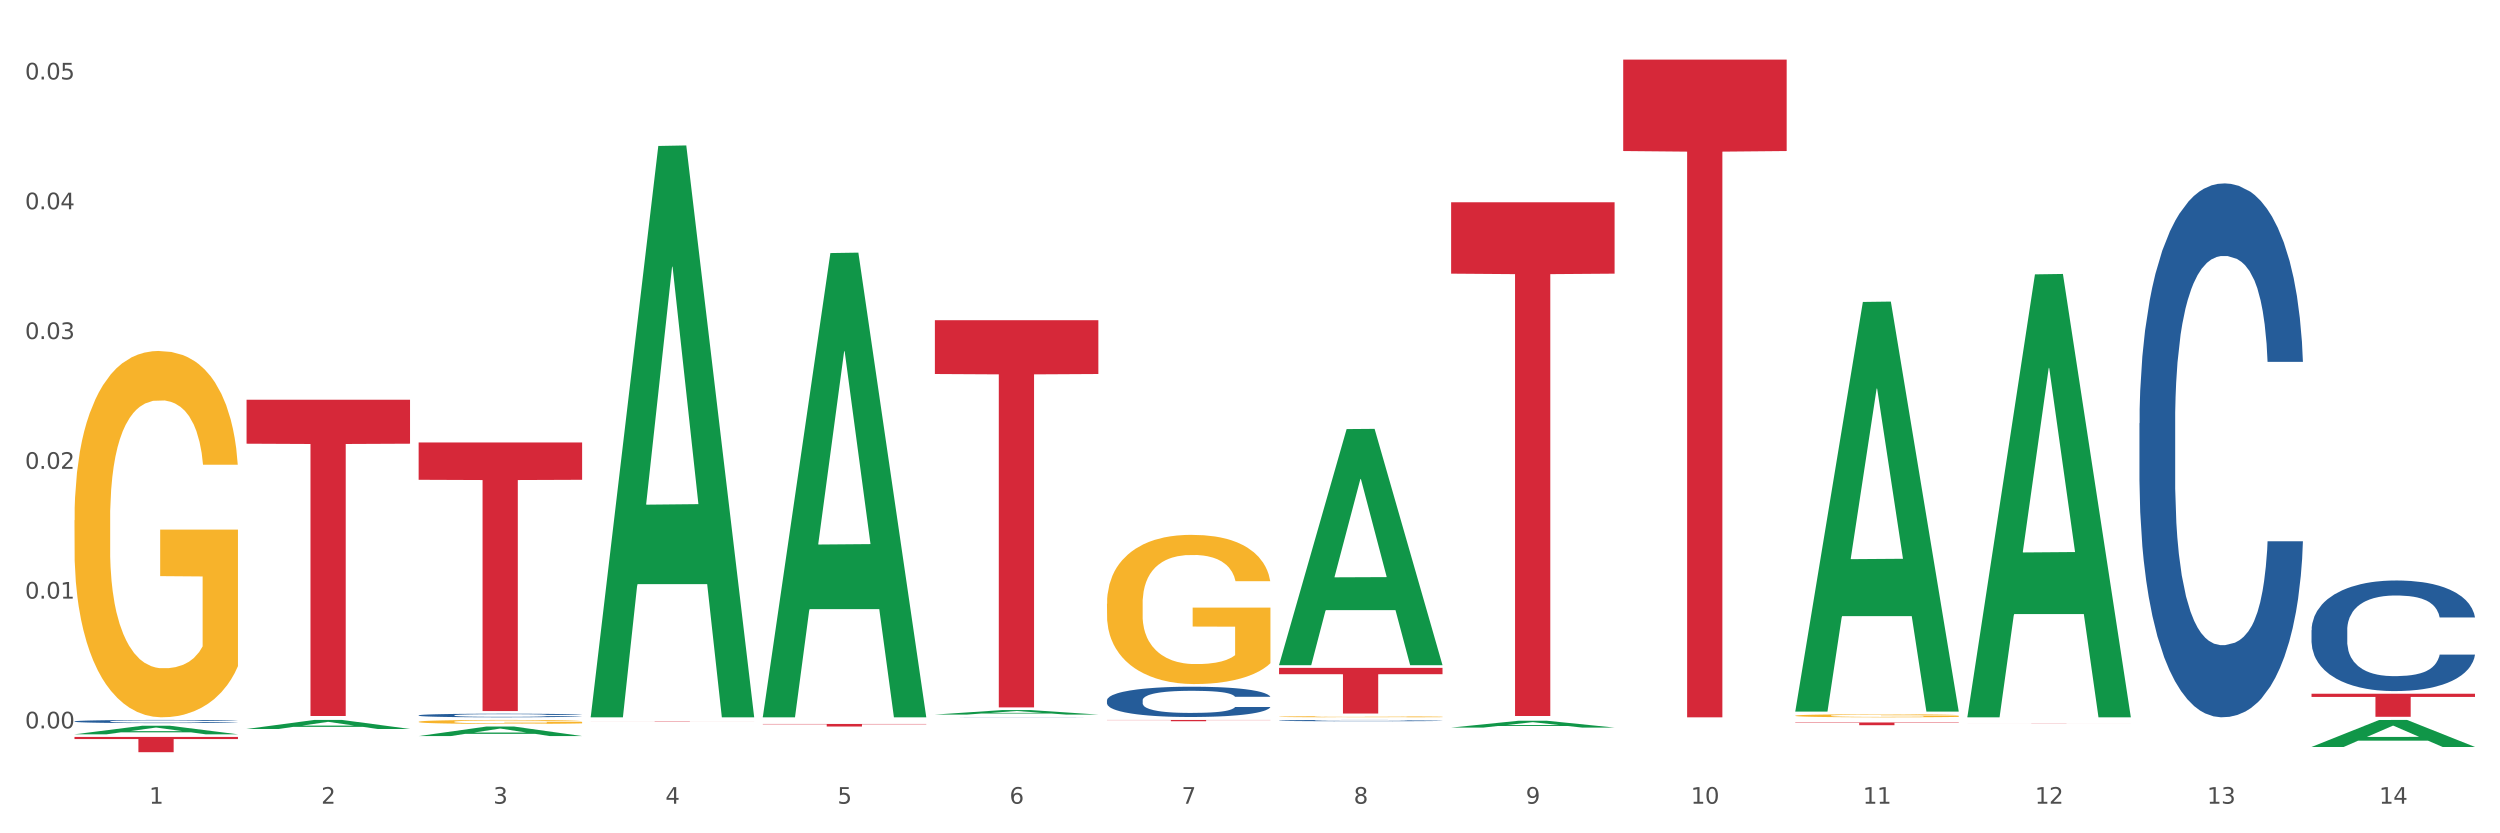 <?xml version="1.0" encoding="utf-8" standalone="no"?>
<!DOCTYPE svg PUBLIC "-//W3C//DTD SVG 1.1//EN"
  "http://www.w3.org/Graphics/SVG/1.1/DTD/svg11.dtd">
<svg xmlns:xlink="http://www.w3.org/1999/xlink" width="1080pt" height="360pt" viewBox="0 0 1080 360" xmlns="http://www.w3.org/2000/svg" version="1.1">
 <rect x="0" y="0" width="1080" height="360" fill="#333333" stroke="none"/>
 <defs>
  <style type="text/css">*{stroke-linejoin: round; stroke-linecap: butt}</style>
 </defs>
 <g id="figure_1">
  <g id="patch_1">
   <path d="M 0 360 
L 1080 360 
L 1080 0 
L 0 0 
z
" style="fill: #ffffff; stroke: #ffffff; stroke-linejoin: miter"/>
  </g>
  <g id="axes_1">
   <g id="matplotlib.axis_1">
    <g id="xtick_1">
     <g id="text_1">
      <!-- 1 -->
      <g style="fill: #4d4d4d" transform="translate(64.432 347.204) scale(0.096 -0.096)">
       <defs>
        <path id="DejaVuSans-31" d="M 794 531 
L 1825 531 
L 1825 4091 
L 703 3866 
L 703 4441 
L 1819 4666 
L 2450 4666 
L 2450 531 
L 3481 531 
L 3481 0 
L 794 0 
L 794 531 
z
" transform="scale(0.016)"/>
       </defs>
       <use xlink:href="#DejaVuSans-31"/>
      </g>
     </g>
    </g>
    <g id="xtick_2">
     <g id="text_2">
      <!-- 2 -->
      <g style="fill: #4d4d4d" transform="translate(138.771 347.204) scale(0.096 -0.096)">
       <defs>
        <path id="DejaVuSans-32" d="M 1228 531 
L 3431 531 
L 3431 0 
L 469 0 
L 469 531 
Q 828 903 1448 1529 
Q 2069 2156 2228 2338 
Q 2531 2678 2651 2914 
Q 2772 3150 2772 3378 
Q 2772 3750 2511 3984 
Q 2250 4219 1831 4219 
Q 1534 4219 1204 4116 
Q 875 4013 500 3803 
L 500 4441 
Q 881 4594 1212 4672 
Q 1544 4750 1819 4750 
Q 2544 4750 2975 4387 
Q 3406 4025 3406 3419 
Q 3406 3131 3298 2873 
Q 3191 2616 2906 2266 
Q 2828 2175 2409 1742 
Q 1991 1309 1228 531 
z
" transform="scale(0.016)"/>
       </defs>
       <use xlink:href="#DejaVuSans-32"/>
      </g>
     </g>
    </g>
    <g id="xtick_3">
     <g id="text_3">
      <!-- 3 -->
      <g style="fill: #4d4d4d" transform="translate(213.109 347.204) scale(0.096 -0.096)">
       <defs>
        <path id="DejaVuSans-33" d="M 2597 2516 
Q 3050 2419 3304 2112 
Q 3559 1806 3559 1356 
Q 3559 666 3084 287 
Q 2609 -91 1734 -91 
Q 1441 -91 1130 -33 
Q 819 25 488 141 
L 488 750 
Q 750 597 1062 519 
Q 1375 441 1716 441 
Q 2309 441 2620 675 
Q 2931 909 2931 1356 
Q 2931 1769 2642 2001 
Q 2353 2234 1838 2234 
L 1294 2234 
L 1294 2753 
L 1863 2753 
Q 2328 2753 2575 2939 
Q 2822 3125 2822 3475 
Q 2822 3834 2567 4026 
Q 2313 4219 1838 4219 
Q 1578 4219 1281 4162 
Q 984 4106 628 3988 
L 628 4550 
Q 988 4650 1302 4700 
Q 1616 4750 1894 4750 
Q 2613 4750 3031 4423 
Q 3450 4097 3450 3541 
Q 3450 3153 3228 2886 
Q 3006 2619 2597 2516 
z
" transform="scale(0.016)"/>
       </defs>
       <use xlink:href="#DejaVuSans-33"/>
      </g>
     </g>
    </g>
    <g id="xtick_4">
     <g id="text_4">
      <!-- 4 -->
      <g style="fill: #4d4d4d" transform="translate(287.448 347.204) scale(0.096 -0.096)">
       <defs>
        <path id="DejaVuSans-34" d="M 2419 4116 
L 825 1625 
L 2419 1625 
L 2419 4116 
z
M 2253 4666 
L 3047 4666 
L 3047 1625 
L 3713 1625 
L 3713 1100 
L 3047 1100 
L 3047 0 
L 2419 0 
L 2419 1100 
L 313 1100 
L 313 1709 
L 2253 4666 
z
" transform="scale(0.016)"/>
       </defs>
       <use xlink:href="#DejaVuSans-34"/>
      </g>
     </g>
    </g>
    <g id="xtick_5">
     <g id="text_5">
      <!-- 5 -->
      <g style="fill: #4d4d4d" transform="translate(361.787 347.204) scale(0.096 -0.096)">
       <defs>
        <path id="DejaVuSans-35" d="M 691 4666 
L 3169 4666 
L 3169 4134 
L 1269 4134 
L 1269 2991 
Q 1406 3038 1543 3061 
Q 1681 3084 1819 3084 
Q 2600 3084 3056 2656 
Q 3513 2228 3513 1497 
Q 3513 744 3044 326 
Q 2575 -91 1722 -91 
Q 1428 -91 1123 -41 
Q 819 9 494 109 
L 494 744 
Q 775 591 1075 516 
Q 1375 441 1709 441 
Q 2250 441 2565 725 
Q 2881 1009 2881 1497 
Q 2881 1984 2565 2268 
Q 2250 2553 1709 2553 
Q 1456 2553 1204 2497 
Q 953 2441 691 2322 
L 691 4666 
z
" transform="scale(0.016)"/>
       </defs>
       <use xlink:href="#DejaVuSans-35"/>
      </g>
     </g>
    </g>
    <g id="xtick_6">
     <g id="text_6">
      <!-- 6 -->
      <g style="fill: #4d4d4d" transform="translate(436.125 347.204) scale(0.096 -0.096)">
       <defs>
        <path id="DejaVuSans-36" d="M 2113 2584 
Q 1688 2584 1439 2293 
Q 1191 2003 1191 1497 
Q 1191 994 1439 701 
Q 1688 409 2113 409 
Q 2538 409 2786 701 
Q 3034 994 3034 1497 
Q 3034 2003 2786 2293 
Q 2538 2584 2113 2584 
z
M 3366 4563 
L 3366 3988 
Q 3128 4100 2886 4159 
Q 2644 4219 2406 4219 
Q 1781 4219 1451 3797 
Q 1122 3375 1075 2522 
Q 1259 2794 1537 2939 
Q 1816 3084 2150 3084 
Q 2853 3084 3261 2657 
Q 3669 2231 3669 1497 
Q 3669 778 3244 343 
Q 2819 -91 2113 -91 
Q 1303 -91 875 529 
Q 447 1150 447 2328 
Q 447 3434 972 4092 
Q 1497 4750 2381 4750 
Q 2619 4750 2861 4703 
Q 3103 4656 3366 4563 
z
" transform="scale(0.016)"/>
       </defs>
       <use xlink:href="#DejaVuSans-36"/>
      </g>
     </g>
    </g>
    <g id="xtick_7">
     <g id="text_7">
      <!-- 7 -->
      <g style="fill: #4d4d4d" transform="translate(510.464 347.204) scale(0.096 -0.096)">
       <defs>
        <path id="DejaVuSans-37" d="M 525 4666 
L 3525 4666 
L 3525 4397 
L 1831 0 
L 1172 0 
L 2766 4134 
L 525 4134 
L 525 4666 
z
" transform="scale(0.016)"/>
       </defs>
       <use xlink:href="#DejaVuSans-37"/>
      </g>
     </g>
    </g>
    <g id="xtick_8">
     <g id="text_8">
      <!-- 8 -->
      <g style="fill: #4d4d4d" transform="translate(584.803 347.204) scale(0.096 -0.096)">
       <defs>
        <path id="DejaVuSans-38" d="M 2034 2216 
Q 1584 2216 1326 1975 
Q 1069 1734 1069 1313 
Q 1069 891 1326 650 
Q 1584 409 2034 409 
Q 2484 409 2743 651 
Q 3003 894 3003 1313 
Q 3003 1734 2745 1975 
Q 2488 2216 2034 2216 
z
M 1403 2484 
Q 997 2584 770 2862 
Q 544 3141 544 3541 
Q 544 4100 942 4425 
Q 1341 4750 2034 4750 
Q 2731 4750 3128 4425 
Q 3525 4100 3525 3541 
Q 3525 3141 3298 2862 
Q 3072 2584 2669 2484 
Q 3125 2378 3379 2068 
Q 3634 1759 3634 1313 
Q 3634 634 3220 271 
Q 2806 -91 2034 -91 
Q 1263 -91 848 271 
Q 434 634 434 1313 
Q 434 1759 690 2068 
Q 947 2378 1403 2484 
z
M 1172 3481 
Q 1172 3119 1398 2916 
Q 1625 2713 2034 2713 
Q 2441 2713 2670 2916 
Q 2900 3119 2900 3481 
Q 2900 3844 2670 4047 
Q 2441 4250 2034 4250 
Q 1625 4250 1398 4047 
Q 1172 3844 1172 3481 
z
" transform="scale(0.016)"/>
       </defs>
       <use xlink:href="#DejaVuSans-38"/>
      </g>
     </g>
    </g>
    <g id="xtick_9">
     <g id="text_9">
      <!-- 9 -->
      <g style="fill: #4d4d4d" transform="translate(659.142 347.204) scale(0.096 -0.096)">
       <defs>
        <path id="DejaVuSans-39" d="M 703 97 
L 703 672 
Q 941 559 1184 500 
Q 1428 441 1663 441 
Q 2288 441 2617 861 
Q 2947 1281 2994 2138 
Q 2813 1869 2534 1725 
Q 2256 1581 1919 1581 
Q 1219 1581 811 2004 
Q 403 2428 403 3163 
Q 403 3881 828 4315 
Q 1253 4750 1959 4750 
Q 2769 4750 3195 4129 
Q 3622 3509 3622 2328 
Q 3622 1225 3098 567 
Q 2575 -91 1691 -91 
Q 1453 -91 1209 -44 
Q 966 3 703 97 
z
M 1959 2075 
Q 2384 2075 2632 2365 
Q 2881 2656 2881 3163 
Q 2881 3666 2632 3958 
Q 2384 4250 1959 4250 
Q 1534 4250 1286 3958 
Q 1038 3666 1038 3163 
Q 1038 2656 1286 2365 
Q 1534 2075 1959 2075 
z
" transform="scale(0.016)"/>
       </defs>
       <use xlink:href="#DejaVuSans-39"/>
      </g>
     </g>
    </g>
    <g id="xtick_10">
     <g id="text_10">
      <!-- 10 -->
      <g style="fill: #4d4d4d" transform="translate(730.426 347.204) scale(0.096 -0.096)">
       <defs>
        <path id="DejaVuSans-30" d="M 2034 4250 
Q 1547 4250 1301 3770 
Q 1056 3291 1056 2328 
Q 1056 1369 1301 889 
Q 1547 409 2034 409 
Q 2525 409 2770 889 
Q 3016 1369 3016 2328 
Q 3016 3291 2770 3770 
Q 2525 4250 2034 4250 
z
M 2034 4750 
Q 2819 4750 3233 4129 
Q 3647 3509 3647 2328 
Q 3647 1150 3233 529 
Q 2819 -91 2034 -91 
Q 1250 -91 836 529 
Q 422 1150 422 2328 
Q 422 3509 836 4129 
Q 1250 4750 2034 4750 
z
" transform="scale(0.016)"/>
       </defs>
       <use xlink:href="#DejaVuSans-31"/>
       <use xlink:href="#DejaVuSans-30" transform="translate(63.623 0)"/>
      </g>
     </g>
    </g>
    <g id="xtick_11">
     <g id="text_11">
      <!-- 11 -->
      <g style="fill: #4d4d4d" transform="translate(804.765 347.204) scale(0.096 -0.096)">
       <use xlink:href="#DejaVuSans-31"/>
       <use xlink:href="#DejaVuSans-31" transform="translate(63.623 0)"/>
      </g>
     </g>
    </g>
    <g id="xtick_12">
     <g id="text_12">
      <!-- 12 -->
      <g style="fill: #4d4d4d" transform="translate(879.104 347.204) scale(0.096 -0.096)">
       <use xlink:href="#DejaVuSans-31"/>
       <use xlink:href="#DejaVuSans-32" transform="translate(63.623 0)"/>
      </g>
     </g>
    </g>
    <g id="xtick_13">
     <g id="text_13">
      <!-- 13 -->
      <g style="fill: #4d4d4d" transform="translate(953.442 347.204) scale(0.096 -0.096)">
       <use xlink:href="#DejaVuSans-31"/>
       <use xlink:href="#DejaVuSans-33" transform="translate(63.623 0)"/>
      </g>
     </g>
    </g>
    <g id="xtick_14">
     <g id="text_14">
      <!-- 14 -->
      <g style="fill: #4d4d4d" transform="translate(1027.781 347.204) scale(0.096 -0.096)">
       <use xlink:href="#DejaVuSans-31"/>
       <use xlink:href="#DejaVuSans-34" transform="translate(63.623 0)"/>
      </g>
     </g>
    </g>
    <g id="xtick_15"/>
    <g id="xtick_16"/>
    <g id="xtick_17"/>
    <g id="xtick_18"/>
    <g id="xtick_19"/>
    <g id="xtick_20"/>
    <g id="xtick_21"/>
    <g id="xtick_22"/>
    <g id="xtick_23"/>
    <g id="xtick_24"/>
    <g id="xtick_25"/>
    <g id="xtick_26"/>
    <g id="xtick_27"/>
   </g>
   <g id="matplotlib.axis_2">
    <g id="ytick_1">
     <g id="text_15">
      <!-- 0.00 -->
      <g style="fill: #4d4d4d" transform="translate(10.8 314.666) scale(0.096 -0.096)">
       <defs>
        <path id="DejaVuSans-2e" d="M 684 794 
L 1344 794 
L 1344 0 
L 684 0 
L 684 794 
z
" transform="scale(0.016)"/>
       </defs>
       <use xlink:href="#DejaVuSans-30"/>
       <use xlink:href="#DejaVuSans-2e" transform="translate(63.623 0)"/>
       <use xlink:href="#DejaVuSans-30" transform="translate(95.41 0)"/>
       <use xlink:href="#DejaVuSans-30" transform="translate(159.033 0)"/>
      </g>
     </g>
    </g>
    <g id="ytick_2">
     <g id="text_16">
      <!-- 0.01 -->
      <g style="fill: #4d4d4d" transform="translate(10.8 258.599) scale(0.096 -0.096)">
       <use xlink:href="#DejaVuSans-30"/>
       <use xlink:href="#DejaVuSans-2e" transform="translate(63.623 0)"/>
       <use xlink:href="#DejaVuSans-30" transform="translate(95.41 0)"/>
       <use xlink:href="#DejaVuSans-31" transform="translate(159.033 0)"/>
      </g>
     </g>
    </g>
    <g id="ytick_3">
     <g id="text_17">
      <!-- 0.02 -->
      <g style="fill: #4d4d4d" transform="translate(10.8 202.532) scale(0.096 -0.096)">
       <use xlink:href="#DejaVuSans-30"/>
       <use xlink:href="#DejaVuSans-2e" transform="translate(63.623 0)"/>
       <use xlink:href="#DejaVuSans-30" transform="translate(95.41 0)"/>
       <use xlink:href="#DejaVuSans-32" transform="translate(159.033 0)"/>
      </g>
     </g>
    </g>
    <g id="ytick_4">
     <g id="text_18">
      <!-- 0.03 -->
      <g style="fill: #4d4d4d" transform="translate(10.8 146.466) scale(0.096 -0.096)">
       <use xlink:href="#DejaVuSans-30"/>
       <use xlink:href="#DejaVuSans-2e" transform="translate(63.623 0)"/>
       <use xlink:href="#DejaVuSans-30" transform="translate(95.41 0)"/>
       <use xlink:href="#DejaVuSans-33" transform="translate(159.033 0)"/>
      </g>
     </g>
    </g>
    <g id="ytick_5">
     <g id="text_19">
      <!-- 0.04 -->
      <g style="fill: #4d4d4d" transform="translate(10.8 90.399) scale(0.096 -0.096)">
       <use xlink:href="#DejaVuSans-30"/>
       <use xlink:href="#DejaVuSans-2e" transform="translate(63.623 0)"/>
       <use xlink:href="#DejaVuSans-30" transform="translate(95.41 0)"/>
       <use xlink:href="#DejaVuSans-34" transform="translate(159.033 0)"/>
      </g>
     </g>
    </g>
    <g id="ytick_6">
     <g id="text_20">
      <!-- 0.05 -->
      <g style="fill: #4d4d4d" transform="translate(10.8 34.332) scale(0.096 -0.096)">
       <use xlink:href="#DejaVuSans-30"/>
       <use xlink:href="#DejaVuSans-2e" transform="translate(63.623 0)"/>
       <use xlink:href="#DejaVuSans-30" transform="translate(95.41 0)"/>
       <use xlink:href="#DejaVuSans-35" transform="translate(159.033 0)"/>
      </g>
     </g>
    </g>
    <g id="ytick_7"/>
    <g id="ytick_8"/>
    <g id="ytick_9"/>
    <g id="ytick_10"/>
    <g id="ytick_11"/>
   </g>
   <g id="PolyCollection_1">
    <path d="M 32.175 317.214 
L 32.248 317.211 
L 61.37 313.531 
L 73.456 313.528 
L 102.797 317.221 
L 88.818 317.221 
L 82.484 316.361 
L 52.415 316.361 
L 52.197 316.375 
L 46.081 317.221 
L 32.175 317.221 
L 32.175 317.214 
L 56.201 315.848 
L 78.698 315.844 
L 67.559 314.315 
L 67.413 314.308 
L 67.267 314.319 
L 56.128 315.844 
L 56.201 315.848 
L 32.175 317.214 
z
" clip-path="url(#p4b4f39011a)" style="fill: #109648"/>
    <path d="M 180.852 309.018 
L 180.936 309.017 
L 180.936 308.977 
L 181.186 308.923 
L 182.105 308.823 
L 183.273 308.747 
L 185.277 308.659 
L 186.362 308.622 
L 187.781 308.581 
L 190.703 308.514 
L 194.042 308.457 
L 196.379 308.425 
L 198.132 308.405 
L 202.056 308.37 
L 204.31 308.354 
L 206.647 308.341 
L 208.65 308.333 
L 211.989 308.323 
L 214.661 308.318 
L 217.749 308.317 
L 220.337 308.318 
L 223.76 308.324 
L 228.768 308.341 
L 230.688 308.351 
L 233.276 308.368 
L 235.947 308.391 
L 238.118 308.414 
L 240.622 308.447 
L 243.21 308.489 
L 245.714 308.544 
L 247.467 308.593 
L 248.886 308.646 
L 250.139 308.71 
L 251.057 308.78 
L 251.474 308.839 
L 236.198 308.839 
L 235.78 308.786 
L 234.946 308.729 
L 234.111 308.69 
L 233.193 308.659 
L 231.774 308.623 
L 230.521 308.601 
L 228.434 308.573 
L 226.514 308.556 
L 224.928 308.546 
L 223.008 308.538 
L 218.918 308.529 
L 215.996 308.529 
L 214.16 308.532 
L 211.906 308.539 
L 209.986 308.549 
L 207.732 308.566 
L 205.979 308.585 
L 204.226 308.609 
L 203.224 308.626 
L 201.722 308.658 
L 200.72 308.683 
L 199.384 308.727 
L 198.633 308.759 
L 197.297 308.84 
L 196.713 308.9 
L 196.463 308.941 
L 196.296 308.987 
L 196.296 309.209 
L 196.797 309.309 
L 197.214 309.352 
L 197.882 309.4 
L 199.134 309.463 
L 200.97 309.524 
L 202.89 309.568 
L 204.476 309.595 
L 205.979 309.615 
L 207.482 309.631 
L 209.318 309.645 
L 210.821 309.654 
L 213.075 309.662 
L 215.746 309.667 
L 217.833 309.667 
L 222.09 309.66 
L 224.01 309.652 
L 225.847 309.642 
L 227.85 309.627 
L 229.436 309.61 
L 230.354 309.597 
L 231.857 309.57 
L 233.026 309.541 
L 234.027 309.508 
L 234.695 309.48 
L 235.447 309.437 
L 236.031 309.389 
L 236.198 309.363 
L 251.474 309.363 
L 251.14 309.414 
L 250.556 309.464 
L 249.387 309.531 
L 248.469 309.57 
L 247.05 309.617 
L 245.547 309.657 
L 243.46 309.701 
L 241.54 309.734 
L 239.537 309.762 
L 237.367 309.788 
L 233.443 309.823 
L 232.024 309.833 
L 229.019 309.851 
L 226.681 309.861 
L 223.259 309.871 
L 219.753 309.876 
L 216.08 309.878 
L 212.824 309.875 
L 209.235 309.866 
L 206.981 309.858 
L 204.476 309.845 
L 201.555 309.825 
L 198.8 309.801 
L 196.212 309.772 
L 193.791 309.739 
L 191.538 309.702 
L 188.616 309.641 
L 186.445 309.581 
L 184.859 309.526 
L 183.774 309.479 
L 182.689 309.419 
L 182.105 309.377 
L 181.186 309.278 
L 180.852 309.185 
L 180.852 309.018 
z
" clip-path="url(#p4b4f39011a)" style="fill: #255c99"/>
    <path d="M 403.869 309.857 
L 403.952 309.857 
L 403.952 309.856 
L 404.202 309.855 
L 405.121 309.852 
L 406.289 309.85 
L 408.293 309.848 
L 409.378 309.847 
L 410.797 309.846 
L 413.719 309.845 
L 417.058 309.843 
L 419.395 309.843 
L 421.148 309.842 
L 425.072 309.841 
L 427.326 309.841 
L 429.663 309.841 
L 431.666 309.84 
L 435.006 309.84 
L 437.677 309.84 
L 440.766 309.84 
L 443.353 309.84 
L 446.776 309.84 
L 451.785 309.841 
L 453.704 309.841 
L 456.292 309.841 
L 458.964 309.842 
L 461.134 309.842 
L 463.638 309.843 
L 466.226 309.844 
L 468.73 309.845 
L 470.483 309.847 
L 471.903 309.848 
L 473.155 309.849 
L 474.073 309.851 
L 474.49 309.853 
L 459.214 309.853 
L 458.797 309.851 
L 457.962 309.85 
L 457.127 309.849 
L 456.209 309.848 
L 454.79 309.847 
L 453.538 309.847 
L 451.451 309.846 
L 449.531 309.846 
L 447.945 309.846 
L 446.025 309.845 
L 441.934 309.845 
L 439.012 309.845 
L 437.176 309.845 
L 434.922 309.845 
L 433.002 309.846 
L 430.748 309.846 
L 428.995 309.846 
L 427.242 309.847 
L 426.24 309.847 
L 424.738 309.848 
L 423.736 309.849 
L 422.401 309.85 
L 421.649 309.851 
L 420.314 309.853 
L 419.729 309.854 
L 419.479 309.855 
L 419.312 309.856 
L 419.312 309.862 
L 419.813 309.864 
L 420.23 309.865 
L 420.898 309.866 
L 422.15 309.868 
L 423.987 309.869 
L 425.907 309.87 
L 427.493 309.871 
L 428.995 309.871 
L 430.498 309.872 
L 432.334 309.872 
L 433.837 309.872 
L 436.091 309.872 
L 438.762 309.873 
L 440.849 309.873 
L 445.106 309.872 
L 447.026 309.872 
L 448.863 309.872 
L 450.866 309.872 
L 452.452 309.871 
L 453.371 309.871 
L 454.873 309.87 
L 456.042 309.87 
L 457.044 309.869 
L 457.711 309.868 
L 458.463 309.867 
L 459.047 309.866 
L 459.214 309.865 
L 474.49 309.865 
L 474.156 309.866 
L 473.572 309.868 
L 472.403 309.869 
L 471.485 309.87 
L 470.066 309.871 
L 468.563 309.872 
L 466.477 309.873 
L 464.557 309.874 
L 462.553 309.875 
L 460.383 309.875 
L 456.459 309.876 
L 455.04 309.877 
L 452.035 309.877 
L 449.698 309.877 
L 446.275 309.877 
L 442.769 309.878 
L 439.096 309.878 
L 435.84 309.878 
L 432.251 309.877 
L 429.997 309.877 
L 427.493 309.877 
L 424.571 309.876 
L 421.816 309.876 
L 419.228 309.875 
L 416.808 309.874 
L 414.554 309.873 
L 411.632 309.872 
L 409.462 309.87 
L 407.875 309.869 
L 406.79 309.868 
L 405.705 309.867 
L 405.121 309.866 
L 404.202 309.863 
L 403.869 309.861 
L 403.869 309.857 
z
" clip-path="url(#p4b4f39011a)" style="fill: #255c99"/>
    <path d="M 478.207 302.536 
L 478.291 302.524 
L 478.291 302.189 
L 478.541 301.735 
L 479.459 300.898 
L 480.628 300.265 
L 482.632 299.524 
L 483.717 299.213 
L 485.136 298.866 
L 488.058 298.305 
L 491.397 297.826 
L 493.734 297.563 
L 495.487 297.396 
L 499.41 297.097 
L 501.664 296.966 
L 504.002 296.858 
L 506.005 296.787 
L 509.344 296.703 
L 512.016 296.667 
L 515.104 296.655 
L 517.692 296.667 
L 521.115 296.715 
L 526.123 296.858 
L 528.043 296.942 
L 530.631 297.085 
L 533.302 297.277 
L 535.473 297.468 
L 537.977 297.743 
L 540.565 298.101 
L 543.069 298.556 
L 544.822 298.974 
L 546.241 299.416 
L 547.493 299.954 
L 548.412 300.54 
L 548.829 301.03 
L 533.553 301.03 
L 533.135 300.587 
L 532.301 300.109 
L 531.466 299.787 
L 530.548 299.524 
L 529.128 299.225 
L 527.876 299.034 
L 525.789 298.807 
L 523.869 298.663 
L 522.283 298.579 
L 520.363 298.508 
L 516.273 298.436 
L 513.351 298.436 
L 511.515 298.46 
L 509.261 298.52 
L 507.341 298.603 
L 505.087 298.747 
L 503.334 298.902 
L 501.581 299.105 
L 500.579 299.249 
L 499.077 299.512 
L 498.075 299.727 
L 496.739 300.097 
L 495.988 300.36 
L 494.652 301.042 
L 494.068 301.544 
L 493.818 301.89 
L 493.651 302.273 
L 493.651 304.137 
L 494.151 304.974 
L 494.569 305.333 
L 495.237 305.739 
L 496.489 306.265 
L 498.325 306.779 
L 500.245 307.149 
L 501.831 307.377 
L 503.334 307.544 
L 504.837 307.675 
L 506.673 307.795 
L 508.176 307.867 
L 510.429 307.938 
L 513.101 307.974 
L 515.188 307.974 
L 519.445 307.914 
L 521.365 307.855 
L 523.202 307.771 
L 525.205 307.639 
L 526.791 307.496 
L 527.709 307.388 
L 529.212 307.161 
L 530.381 306.922 
L 531.382 306.647 
L 532.05 306.408 
L 532.801 306.05 
L 533.386 305.643 
L 533.553 305.428 
L 548.829 305.428 
L 548.495 305.859 
L 547.911 306.277 
L 546.742 306.839 
L 545.824 307.161 
L 544.405 307.556 
L 542.902 307.89 
L 540.815 308.261 
L 538.895 308.536 
L 536.892 308.775 
L 534.721 308.99 
L 530.798 309.289 
L 529.379 309.373 
L 526.374 309.516 
L 524.036 309.6 
L 520.614 309.683 
L 517.108 309.731 
L 513.435 309.743 
L 510.179 309.719 
L 506.59 309.648 
L 504.336 309.576 
L 501.831 309.468 
L 498.91 309.301 
L 496.155 309.098 
L 493.567 308.859 
L 491.146 308.584 
L 488.892 308.273 
L 485.971 307.759 
L 483.8 307.257 
L 482.214 306.791 
L 481.129 306.396 
L 480.044 305.894 
L 479.459 305.548 
L 478.541 304.711 
L 478.207 303.934 
L 478.207 302.536 
z
" clip-path="url(#p4b4f39011a)" style="fill: #255c99"/>
    <path d="M 552.546 311.273 
L 552.629 311.273 
L 552.629 311.258 
L 552.88 311.238 
L 553.798 311.202 
L 554.967 311.175 
L 556.97 311.143 
L 558.055 311.129 
L 559.475 311.114 
L 562.396 311.09 
L 565.735 311.069 
L 568.073 311.058 
L 569.826 311.051 
L 573.749 311.038 
L 576.003 311.032 
L 578.34 311.027 
L 580.344 311.024 
L 583.683 311.021 
L 586.354 311.019 
L 589.443 311.019 
L 592.031 311.019 
L 595.453 311.021 
L 600.462 311.027 
L 602.382 311.031 
L 604.97 311.037 
L 607.641 311.046 
L 609.811 311.054 
L 612.316 311.066 
L 614.903 311.081 
L 617.408 311.101 
L 619.161 311.119 
L 620.58 311.138 
L 621.832 311.161 
L 622.75 311.187 
L 623.168 311.208 
L 607.891 311.208 
L 607.474 311.189 
L 606.639 311.168 
L 605.804 311.154 
L 604.886 311.143 
L 603.467 311.13 
L 602.215 311.122 
L 600.128 311.112 
L 598.208 311.106 
L 596.622 311.102 
L 594.702 311.099 
L 590.612 311.096 
L 587.69 311.096 
L 585.853 311.097 
L 583.6 311.099 
L 581.68 311.103 
L 579.426 311.109 
L 577.673 311.116 
L 575.92 311.125 
L 574.918 311.131 
L 573.415 311.142 
L 572.414 311.152 
L 571.078 311.168 
L 570.327 311.179 
L 568.991 311.208 
L 568.407 311.23 
L 568.156 311.245 
L 567.989 311.262 
L 567.989 311.342 
L 568.49 311.379 
L 568.908 311.394 
L 569.575 311.412 
L 570.827 311.435 
L 572.664 311.457 
L 574.584 311.473 
L 576.17 311.483 
L 577.673 311.49 
L 579.175 311.496 
L 581.012 311.501 
L 582.514 311.504 
L 584.768 311.507 
L 587.439 311.508 
L 589.526 311.508 
L 593.784 311.506 
L 595.704 311.503 
L 597.54 311.5 
L 599.544 311.494 
L 601.13 311.488 
L 602.048 311.483 
L 603.551 311.473 
L 604.719 311.463 
L 605.721 311.451 
L 606.389 311.441 
L 607.14 311.425 
L 607.724 311.408 
L 607.891 311.398 
L 623.168 311.398 
L 622.834 311.417 
L 622.249 311.435 
L 621.081 311.459 
L 620.163 311.473 
L 618.743 311.49 
L 617.241 311.505 
L 615.154 311.521 
L 613.234 311.533 
L 611.23 311.543 
L 609.06 311.552 
L 605.137 311.565 
L 603.718 311.569 
L 600.712 311.575 
L 598.375 311.579 
L 594.952 311.582 
L 591.446 311.584 
L 587.773 311.585 
L 584.518 311.584 
L 580.928 311.581 
L 578.674 311.578 
L 576.17 311.573 
L 573.248 311.566 
L 570.494 311.557 
L 567.906 311.547 
L 565.485 311.535 
L 563.231 311.521 
L 560.309 311.499 
L 558.139 311.477 
L 556.553 311.457 
L 555.468 311.44 
L 554.382 311.418 
L 553.798 311.403 
L 552.88 311.367 
L 552.546 311.334 
L 552.546 311.273 
z
" clip-path="url(#p4b4f39011a)" style="fill: #255c99"/>
    <path d="M 924.24 182.861 
L 924.323 182.65 
L 924.323 176.752 
L 924.573 168.748 
L 925.492 154.003 
L 926.66 142.839 
L 928.664 129.779 
L 929.749 124.302 
L 931.168 118.193 
L 934.09 108.293 
L 937.429 99.868 
L 939.766 95.233 
L 941.519 92.284 
L 945.443 87.018 
L 947.697 84.701 
L 950.034 82.806 
L 952.037 81.542 
L 955.377 80.067 
L 958.048 79.435 
L 961.136 79.225 
L 963.724 79.435 
L 967.147 80.278 
L 972.155 82.806 
L 974.075 84.28 
L 976.663 86.808 
L 979.335 90.178 
L 981.505 93.548 
L 984.009 98.393 
L 986.597 104.712 
L 989.101 112.717 
L 990.854 120.089 
L 992.273 127.883 
L 993.526 137.362 
L 994.444 147.683 
L 994.861 156.32 
L 979.585 156.32 
L 979.168 148.526 
L 978.333 140.1 
L 977.498 134.413 
L 976.58 129.779 
L 975.161 124.513 
L 973.908 121.142 
L 971.822 117.14 
L 969.902 114.613 
L 968.316 113.138 
L 966.396 111.874 
L 962.305 110.61 
L 959.383 110.61 
L 957.547 111.032 
L 955.293 112.085 
L 953.373 113.559 
L 951.119 116.087 
L 949.366 118.825 
L 947.613 122.406 
L 946.611 124.934 
L 945.109 129.568 
L 944.107 133.36 
L 942.771 139.89 
L 942.02 144.524 
L 940.685 156.53 
L 940.1 165.377 
L 939.85 171.486 
L 939.683 178.226 
L 939.683 211.087 
L 940.184 225.831 
L 940.601 232.151 
L 941.269 239.313 
L 942.521 248.581 
L 944.358 257.638 
L 946.278 264.168 
L 947.864 268.171 
L 949.366 271.12 
L 950.869 273.437 
L 952.705 275.543 
L 954.208 276.807 
L 956.462 278.071 
L 959.133 278.703 
L 961.22 278.703 
L 965.477 277.649 
L 967.397 276.596 
L 969.234 275.122 
L 971.237 272.805 
L 972.823 270.277 
L 973.742 268.381 
L 975.244 264.379 
L 976.413 260.166 
L 977.415 255.321 
L 978.082 251.109 
L 978.834 244.789 
L 979.418 237.627 
L 979.585 233.836 
L 994.861 233.836 
L 994.527 241.419 
L 993.943 248.791 
L 992.774 258.692 
L 991.856 264.379 
L 990.437 271.33 
L 988.934 277.228 
L 986.847 283.758 
L 984.927 288.603 
L 982.924 292.816 
L 980.754 296.607 
L 976.83 301.873 
L 975.411 303.348 
L 972.406 305.875 
L 970.069 307.35 
L 966.646 308.824 
L 963.14 309.667 
L 959.467 309.878 
L 956.211 309.456 
L 952.622 308.192 
L 950.368 306.929 
L 947.864 305.033 
L 944.942 302.084 
L 942.187 298.503 
L 939.599 294.29 
L 937.178 289.445 
L 934.925 283.969 
L 932.003 274.911 
L 929.832 266.064 
L 928.246 257.849 
L 927.161 250.898 
L 926.076 242.051 
L 925.492 235.942 
L 924.573 221.197 
L 924.24 207.506 
L 924.24 182.861 
z
" clip-path="url(#p4b4f39011a)" style="fill: #255c99"/>
    <path d="M 998.578 272.236 
L 998.662 272.192 
L 998.662 270.971 
L 998.912 269.312 
L 999.83 266.258 
L 1000.999 263.945 
L 1003.003 261.239 
L 1004.088 260.105 
L 1005.507 258.839 
L 1008.429 256.788 
L 1011.768 255.043 
L 1014.105 254.083 
L 1015.858 253.472 
L 1019.781 252.381 
L 1022.035 251.901 
L 1024.373 251.508 
L 1026.376 251.246 
L 1029.715 250.941 
L 1032.387 250.81 
L 1035.475 250.766 
L 1038.063 250.81 
L 1041.486 250.984 
L 1046.494 251.508 
L 1048.414 251.813 
L 1051.002 252.337 
L 1053.673 253.035 
L 1055.844 253.734 
L 1058.348 254.737 
L 1060.936 256.046 
L 1063.44 257.705 
L 1065.193 259.232 
L 1066.612 260.847 
L 1067.864 262.81 
L 1068.783 264.949 
L 1069.2 266.738 
L 1053.924 266.738 
L 1053.506 265.123 
L 1052.671 263.378 
L 1051.837 262.199 
L 1050.918 261.239 
L 1049.499 260.148 
L 1048.247 259.45 
L 1046.16 258.621 
L 1044.24 258.097 
L 1042.654 257.792 
L 1040.734 257.53 
L 1036.644 257.268 
L 1033.722 257.268 
L 1031.886 257.356 
L 1029.632 257.574 
L 1027.712 257.879 
L 1025.458 258.403 
L 1023.705 258.97 
L 1021.952 259.712 
L 1020.95 260.236 
L 1019.448 261.196 
L 1018.446 261.981 
L 1017.11 263.334 
L 1016.359 264.294 
L 1015.023 266.781 
L 1014.439 268.614 
L 1014.188 269.88 
L 1014.022 271.276 
L 1014.022 278.084 
L 1014.522 281.138 
L 1014.94 282.447 
L 1015.608 283.931 
L 1016.86 285.851 
L 1018.696 287.728 
L 1020.616 289.08 
L 1022.202 289.909 
L 1023.705 290.52 
L 1025.207 291 
L 1027.044 291.437 
L 1028.547 291.699 
L 1030.8 291.96 
L 1033.472 292.091 
L 1035.559 292.091 
L 1039.816 291.873 
L 1041.736 291.655 
L 1043.572 291.35 
L 1045.576 290.87 
L 1047.162 290.346 
L 1048.08 289.953 
L 1049.583 289.124 
L 1050.752 288.251 
L 1051.753 287.248 
L 1052.421 286.375 
L 1053.172 285.066 
L 1053.757 283.582 
L 1053.924 282.796 
L 1069.2 282.796 
L 1068.866 284.367 
L 1068.282 285.895 
L 1067.113 287.946 
L 1066.195 289.124 
L 1064.776 290.564 
L 1063.273 291.786 
L 1061.186 293.139 
L 1059.266 294.142 
L 1057.263 295.015 
L 1055.092 295.801 
L 1051.169 296.892 
L 1049.75 297.197 
L 1046.745 297.721 
L 1044.407 298.026 
L 1040.985 298.332 
L 1037.479 298.506 
L 1033.806 298.55 
L 1030.55 298.463 
L 1026.96 298.201 
L 1024.707 297.939 
L 1022.202 297.546 
L 1019.281 296.935 
L 1016.526 296.193 
L 1013.938 295.321 
L 1011.517 294.317 
L 1009.263 293.182 
L 1006.342 291.306 
L 1004.171 289.473 
L 1002.585 287.771 
L 1001.5 286.331 
L 1000.415 284.498 
L 999.83 283.233 
L 998.912 280.178 
L 998.578 277.342 
L 998.578 272.236 
z
" clip-path="url(#p4b4f39011a)" style="fill: #255c99"/>
    <path d="M 32.175 318.362 
L 102.797 318.362 
L 102.797 319.278 
L 75.017 319.284 
L 75.017 324.95 
L 59.788 324.95 
L 59.788 319.284 
L 32.175 319.278 
L 32.175 318.368 
L 32.175 318.362 
z
" clip-path="url(#p4b4f39011a)" style="fill: #d62839"/>
    <path d="M 329.53 312.747 
L 400.152 312.747 
L 400.152 312.901 
L 372.371 312.902 
L 372.371 313.856 
L 357.143 313.856 
L 357.143 312.902 
L 329.53 312.901 
L 329.53 312.748 
L 329.53 312.747 
z
" clip-path="url(#p4b4f39011a)" style="fill: #d62839"/>
    <path d="M 403.869 138.324 
L 474.49 138.324 
L 474.49 161.57 
L 446.71 161.727 
L 446.71 305.6 
L 431.481 305.6 
L 431.481 161.727 
L 403.869 161.57 
L 403.869 138.481 
L 403.869 138.324 
z
" clip-path="url(#p4b4f39011a)" style="fill: #d62839"/>
    <path d="M 775.562 309.172 
L 775.645 309.171 
L 775.645 309.127 
L 775.812 309.09 
L 776.646 309 
L 777.897 308.926 
L 778.814 308.887 
L 779.731 308.854 
L 780.815 308.822 
L 782.149 308.788 
L 784.567 308.739 
L 786.068 308.714 
L 787.902 308.688 
L 791.237 308.649 
L 793.655 308.628 
L 796.157 308.61 
L 800.242 308.588 
L 802.91 308.579 
L 805.745 308.571 
L 809.164 308.567 
L 811.748 308.565 
L 817.418 308.569 
L 822.254 308.58 
L 824.589 308.588 
L 827.59 308.603 
L 829.175 308.612 
L 831.759 308.631 
L 834.427 308.657 
L 836.262 308.678 
L 839.013 308.719 
L 841.098 308.76 
L 843.015 308.81 
L 844.016 308.845 
L 844.766 308.877 
L 845.433 308.914 
L 846.1 308.973 
L 831.092 308.973 
L 830.509 308.931 
L 829.592 308.891 
L 828.257 308.853 
L 827.09 308.829 
L 825.089 308.799 
L 823.255 308.78 
L 821.337 308.766 
L 819.002 308.754 
L 817.168 308.748 
L 814.583 308.743 
L 809.497 308.744 
L 806.079 308.754 
L 803.744 308.766 
L 802.243 308.776 
L 800.909 308.788 
L 799.408 308.805 
L 797.657 308.83 
L 796.407 308.853 
L 795.156 308.882 
L 794.156 308.911 
L 793.238 308.944 
L 792.488 308.98 
L 791.904 309.017 
L 791.404 309.063 
L 790.987 309.138 
L 790.987 309.302 
L 791.154 309.34 
L 791.571 309.389 
L 792.071 309.426 
L 792.905 309.47 
L 793.655 309.5 
L 795.073 309.543 
L 796.657 309.579 
L 797.908 309.602 
L 799.158 309.621 
L 801.326 309.648 
L 803.744 309.669 
L 805.829 309.682 
L 808.663 309.694 
L 810.581 309.699 
L 812.249 309.701 
L 816.334 309.701 
L 819.253 309.698 
L 822.504 309.689 
L 825.006 309.679 
L 827.09 309.666 
L 829.425 309.644 
L 830.926 309.624 
L 830.926 309.373 
L 812.582 309.372 
L 812.582 309.205 
L 846.184 309.205 
L 846.184 309.694 
L 844.766 309.719 
L 843.182 309.742 
L 841.515 309.763 
L 839.013 309.788 
L 836.012 309.812 
L 833.344 309.828 
L 830.509 309.843 
L 827.174 309.856 
L 822.838 309.868 
L 820.17 309.873 
L 816.835 309.876 
L 812.916 309.878 
L 809.497 309.875 
L 806.162 309.869 
L 802.66 309.858 
L 799.242 309.843 
L 796.657 309.827 
L 794.072 309.808 
L 791.321 309.783 
L 789.153 309.759 
L 787.485 309.737 
L 785.651 309.71 
L 783.65 309.674 
L 782.149 309.642 
L 780.815 309.608 
L 779.398 309.565 
L 778.397 309.528 
L 777.396 309.481 
L 776.813 309.446 
L 776.146 309.392 
L 775.645 309.317 
L 775.562 309.172 
z
" clip-path="url(#p4b4f39011a)" style="fill: #f7b32b"/>
    <path d="M 552.546 309.617 
L 552.629 309.617 
L 552.629 309.601 
L 552.796 309.587 
L 553.63 309.554 
L 554.881 309.527 
L 555.798 309.512 
L 556.715 309.5 
L 557.799 309.488 
L 559.133 309.476 
L 561.551 309.458 
L 563.052 309.449 
L 564.886 309.439 
L 568.221 309.425 
L 570.639 309.417 
L 573.141 309.41 
L 577.226 309.402 
L 579.894 309.399 
L 582.729 309.396 
L 586.148 309.394 
L 588.732 309.394 
L 594.402 309.395 
L 599.238 309.399 
L 601.573 309.402 
L 604.574 309.408 
L 606.158 309.411 
L 608.743 309.418 
L 611.411 309.427 
L 613.246 309.435 
L 615.997 309.45 
L 618.082 309.465 
L 619.999 309.484 
L 621 309.497 
L 621.75 309.509 
L 622.417 309.522 
L 623.084 309.544 
L 608.076 309.544 
L 607.493 309.529 
L 606.575 309.514 
L 605.241 309.5 
L 604.074 309.491 
L 602.073 309.48 
L 600.239 309.473 
L 598.321 309.468 
L 595.986 309.463 
L 594.152 309.461 
L 591.567 309.459 
L 586.481 309.46 
L 583.063 309.463 
L 580.728 309.468 
L 579.227 309.472 
L 577.893 309.476 
L 576.392 309.482 
L 574.641 309.492 
L 573.391 309.5 
L 572.14 309.511 
L 571.139 309.521 
L 570.222 309.534 
L 569.472 309.547 
L 568.888 309.56 
L 568.388 309.577 
L 567.971 309.605 
L 567.971 309.666 
L 568.138 309.679 
L 568.555 309.697 
L 569.055 309.711 
L 569.889 309.727 
L 570.639 309.738 
L 572.057 309.754 
L 573.641 309.768 
L 574.891 309.776 
L 576.142 309.783 
L 578.31 309.793 
L 580.728 309.801 
L 582.812 309.806 
L 585.647 309.81 
L 587.565 309.812 
L 589.233 309.813 
L 593.318 309.813 
L 596.236 309.811 
L 599.488 309.808 
L 601.99 309.804 
L 604.074 309.799 
L 606.409 309.791 
L 607.909 309.784 
L 607.909 309.692 
L 589.566 309.691 
L 589.566 309.63 
L 623.168 309.63 
L 623.168 309.81 
L 621.75 309.819 
L 620.166 309.828 
L 618.499 309.835 
L 615.997 309.844 
L 612.996 309.853 
L 610.327 309.86 
L 607.493 309.865 
L 604.157 309.87 
L 599.822 309.874 
L 597.154 309.876 
L 593.818 309.877 
L 589.9 309.878 
L 586.481 309.877 
L 583.146 309.875 
L 579.644 309.871 
L 576.226 309.865 
L 573.641 309.859 
L 571.056 309.852 
L 568.305 309.843 
L 566.137 309.834 
L 564.469 309.826 
L 562.635 309.816 
L 560.634 309.803 
L 559.133 309.791 
L 557.799 309.778 
L 556.381 309.762 
L 555.381 309.749 
L 554.38 309.731 
L 553.797 309.719 
L 553.13 309.699 
L 552.629 309.671 
L 552.546 309.617 
z
" clip-path="url(#p4b4f39011a)" style="fill: #f7b32b"/>
    <path d="M 478.207 260.84 
L 478.291 260.782 
L 478.291 258.662 
L 478.457 256.837 
L 479.291 252.422 
L 480.542 248.772 
L 481.459 246.83 
L 482.376 245.24 
L 483.46 243.651 
L 484.794 242.002 
L 487.212 239.589 
L 488.713 238.353 
L 490.547 237.057 
L 493.882 235.174 
L 496.3 234.114 
L 498.802 233.231 
L 502.887 232.171 
L 505.555 231.7 
L 508.39 231.347 
L 511.809 231.112 
L 514.394 231.053 
L 520.063 231.229 
L 524.899 231.759 
L 527.234 232.171 
L 530.236 232.878 
L 531.82 233.349 
L 534.405 234.291 
L 537.073 235.527 
L 538.907 236.587 
L 541.658 238.588 
L 543.743 240.59 
L 545.661 243.062 
L 546.661 244.769 
L 547.412 246.359 
L 548.079 248.184 
L 548.746 251.068 
L 533.737 251.068 
L 533.154 249.008 
L 532.237 247.065 
L 530.903 245.181 
L 529.735 244.004 
L 527.734 242.532 
L 525.9 241.59 
L 523.982 240.884 
L 521.648 240.295 
L 519.813 240.001 
L 517.228 239.765 
L 512.142 239.824 
L 508.724 240.295 
L 506.389 240.884 
L 504.888 241.414 
L 503.554 242.002 
L 502.054 242.827 
L 500.303 244.063 
L 499.052 245.181 
L 497.801 246.594 
L 496.801 248.007 
L 495.884 249.655 
L 495.133 251.421 
L 494.549 253.246 
L 494.049 255.483 
L 493.632 259.192 
L 493.632 267.257 
L 493.799 269.082 
L 494.216 271.496 
L 494.716 273.321 
L 495.55 275.499 
L 496.3 276.97 
L 497.718 279.09 
L 499.302 280.856 
L 500.553 281.974 
L 501.803 282.916 
L 503.971 284.211 
L 506.389 285.271 
L 508.474 285.918 
L 511.309 286.507 
L 513.226 286.743 
L 514.894 286.86 
L 518.979 286.86 
L 521.898 286.684 
L 525.149 286.272 
L 527.651 285.742 
L 529.735 285.094 
L 532.07 284.035 
L 533.571 283.034 
L 533.571 270.73 
L 515.227 270.671 
L 515.227 262.489 
L 548.829 262.489 
L 548.829 286.507 
L 547.412 287.743 
L 545.827 288.862 
L 544.16 289.863 
L 541.658 291.099 
L 538.657 292.276 
L 535.989 293.1 
L 533.154 293.807 
L 529.819 294.454 
L 525.483 295.043 
L 522.815 295.279 
L 519.48 295.455 
L 515.561 295.514 
L 512.142 295.396 
L 508.807 295.102 
L 505.305 294.572 
L 501.887 293.807 
L 499.302 293.042 
L 496.717 292.1 
L 493.966 290.863 
L 491.798 289.686 
L 490.13 288.626 
L 488.296 287.272 
L 486.295 285.506 
L 484.794 283.917 
L 483.46 282.269 
L 482.043 280.149 
L 481.042 278.324 
L 480.042 276.029 
L 479.458 274.321 
L 478.791 271.672 
L 478.291 267.964 
L 478.207 260.84 
z
" clip-path="url(#p4b4f39011a)" style="fill: #f7b32b"/>
    <path d="M 32.175 224.747 
L 32.258 224.602 
L 32.258 219.399 
L 32.425 214.919 
L 33.259 204.078 
L 34.51 195.117 
L 35.427 190.348 
L 36.344 186.445 
L 37.428 182.543 
L 38.762 178.496 
L 41.18 172.57 
L 42.681 169.535 
L 44.515 166.355 
L 47.85 161.73 
L 50.268 159.128 
L 52.77 156.96 
L 56.855 154.359 
L 59.523 153.202 
L 62.358 152.335 
L 65.777 151.757 
L 68.361 151.612 
L 74.031 152.046 
L 78.867 153.347 
L 81.202 154.359 
L 84.203 156.093 
L 85.788 157.249 
L 88.372 159.562 
L 91.04 162.597 
L 92.875 165.199 
L 95.626 170.113 
L 97.711 175.027 
L 99.628 181.098 
L 100.629 185.289 
L 101.379 189.191 
L 102.046 193.672 
L 102.713 200.754 
L 87.705 200.754 
L 87.122 195.695 
L 86.204 190.926 
L 84.87 186.301 
L 83.703 183.41 
L 81.702 179.797 
L 79.868 177.484 
L 77.95 175.75 
L 75.615 174.304 
L 73.781 173.582 
L 71.196 173.004 
L 66.11 173.148 
L 62.692 174.304 
L 60.357 175.75 
L 58.856 177.051 
L 57.522 178.496 
L 56.021 180.519 
L 54.27 183.555 
L 53.02 186.301 
L 51.769 189.77 
L 50.768 193.238 
L 49.851 197.285 
L 49.101 201.621 
L 48.517 206.102 
L 48.017 211.594 
L 47.6 220.7 
L 47.6 240.501 
L 47.767 244.982 
L 48.184 250.908 
L 48.684 255.388 
L 49.518 260.736 
L 50.268 264.349 
L 51.686 269.553 
L 53.27 273.889 
L 54.52 276.635 
L 55.771 278.947 
L 57.939 282.127 
L 60.357 284.729 
L 62.441 286.319 
L 65.276 287.764 
L 67.194 288.342 
L 68.862 288.631 
L 72.947 288.631 
L 75.865 288.197 
L 79.117 287.186 
L 81.619 285.885 
L 83.703 284.295 
L 86.038 281.693 
L 87.538 279.236 
L 87.538 249.029 
L 69.195 248.884 
L 69.195 228.794 
L 102.797 228.794 
L 102.797 287.764 
L 101.379 290.799 
L 99.795 293.545 
L 98.128 296.002 
L 95.626 299.038 
L 92.625 301.928 
L 89.956 303.952 
L 87.122 305.686 
L 83.786 307.276 
L 79.451 308.721 
L 76.783 309.299 
L 73.447 309.733 
L 69.529 309.878 
L 66.11 309.589 
L 62.775 308.866 
L 59.273 307.565 
L 55.855 305.686 
L 53.27 303.807 
L 50.685 301.495 
L 47.934 298.459 
L 45.766 295.569 
L 44.098 292.967 
L 42.264 289.643 
L 40.263 285.307 
L 38.762 281.404 
L 37.428 277.357 
L 36.01 272.154 
L 35.01 267.674 
L 34.009 262.037 
L 33.426 257.845 
L 32.759 251.341 
L 32.258 242.236 
L 32.175 224.747 
z
" clip-path="url(#p4b4f39011a)" style="fill: #f7b32b"/>
    <path d="M 180.852 311.81 
L 180.936 311.809 
L 180.936 311.753 
L 181.103 311.704 
L 181.936 311.587 
L 183.187 311.49 
L 184.104 311.438 
L 185.021 311.396 
L 186.105 311.354 
L 187.439 311.31 
L 189.857 311.246 
L 191.358 311.213 
L 193.192 311.178 
L 196.528 311.128 
L 198.946 311.1 
L 201.447 311.077 
L 205.533 311.048 
L 208.201 311.036 
L 211.036 311.026 
L 214.454 311.02 
L 217.039 311.019 
L 222.709 311.023 
L 227.545 311.037 
L 229.879 311.048 
L 232.881 311.067 
L 234.465 311.08 
L 237.05 311.105 
L 239.718 311.138 
L 241.552 311.166 
L 244.304 311.219 
L 246.388 311.272 
L 248.306 311.338 
L 249.306 311.383 
L 250.057 311.426 
L 250.724 311.474 
L 251.391 311.551 
L 236.383 311.551 
L 235.799 311.496 
L 234.882 311.444 
L 233.548 311.394 
L 232.38 311.363 
L 230.379 311.324 
L 228.545 311.299 
L 226.627 311.28 
L 224.293 311.264 
L 222.458 311.257 
L 219.874 311.25 
L 214.788 311.252 
L 211.369 311.264 
L 209.034 311.28 
L 207.534 311.294 
L 206.2 311.31 
L 204.699 311.332 
L 202.948 311.364 
L 201.697 311.394 
L 200.446 311.432 
L 199.446 311.469 
L 198.529 311.513 
L 197.778 311.56 
L 197.195 311.609 
L 196.694 311.668 
L 196.277 311.767 
L 196.277 311.981 
L 196.444 312.029 
L 196.861 312.094 
L 197.361 312.142 
L 198.195 312.2 
L 198.946 312.239 
L 200.363 312.296 
L 201.947 312.342 
L 203.198 312.372 
L 204.449 312.397 
L 206.616 312.432 
L 209.034 312.46 
L 211.119 312.477 
L 213.954 312.493 
L 215.871 312.499 
L 217.539 312.502 
L 221.625 312.502 
L 224.543 312.497 
L 227.795 312.486 
L 230.296 312.472 
L 232.38 312.455 
L 234.715 312.427 
L 236.216 312.4 
L 236.216 312.073 
L 217.873 312.072 
L 217.873 311.854 
L 251.474 311.854 
L 251.474 312.493 
L 250.057 312.526 
L 248.473 312.555 
L 246.805 312.582 
L 244.304 312.615 
L 241.302 312.646 
L 238.634 312.668 
L 235.799 312.687 
L 232.464 312.704 
L 228.128 312.72 
L 225.46 312.726 
L 222.125 312.731 
L 218.206 312.732 
L 214.788 312.729 
L 211.452 312.721 
L 207.951 312.707 
L 204.532 312.687 
L 201.947 312.666 
L 199.362 312.641 
L 196.611 312.608 
L 194.443 312.577 
L 192.776 312.549 
L 190.941 312.513 
L 188.94 312.466 
L 187.439 312.424 
L 186.105 312.38 
L 184.688 312.324 
L 183.687 312.275 
L 182.687 312.214 
L 182.103 312.169 
L 181.436 312.098 
L 180.936 312 
L 180.852 311.81 
z
" clip-path="url(#p4b4f39011a)" style="fill: #f7b32b"/>
    <path d="M 478.207 311.019 
L 548.829 311.019 
L 548.829 311.096 
L 521.049 311.096 
L 521.049 311.572 
L 505.82 311.572 
L 505.82 311.096 
L 478.207 311.096 
L 478.207 311.019 
L 478.207 311.019 
z
" clip-path="url(#p4b4f39011a)" style="fill: #d62839"/>
    <path d="M 32.175 311.633 
L 32.258 311.632 
L 32.258 311.597 
L 32.509 311.55 
L 33.427 311.462 
L 34.596 311.396 
L 36.599 311.319 
L 37.684 311.286 
L 39.104 311.25 
L 42.025 311.191 
L 45.364 311.141 
L 47.702 311.114 
L 49.455 311.096 
L 53.378 311.065 
L 55.632 311.051 
L 57.969 311.04 
L 59.973 311.032 
L 63.312 311.024 
L 65.983 311.02 
L 69.072 311.019 
L 71.66 311.02 
L 75.082 311.025 
L 80.091 311.04 
L 82.011 311.049 
L 84.599 311.064 
L 87.27 311.084 
L 89.44 311.104 
L 91.945 311.132 
L 94.533 311.17 
L 97.037 311.217 
L 98.79 311.261 
L 100.209 311.307 
L 101.461 311.364 
L 102.379 311.425 
L 102.797 311.476 
L 87.52 311.476 
L 87.103 311.43 
L 86.268 311.38 
L 85.434 311.346 
L 84.515 311.319 
L 83.096 311.287 
L 81.844 311.267 
L 79.757 311.244 
L 77.837 311.229 
L 76.251 311.22 
L 74.331 311.212 
L 70.241 311.205 
L 67.319 311.205 
L 65.482 311.207 
L 63.229 311.214 
L 61.309 311.222 
L 59.055 311.237 
L 57.302 311.254 
L 55.549 311.275 
L 54.547 311.29 
L 53.044 311.317 
L 52.043 311.34 
L 50.707 311.379 
L 49.956 311.406 
L 48.62 311.477 
L 48.036 311.53 
L 47.785 311.566 
L 47.618 311.606 
L 47.618 311.801 
L 48.119 311.888 
L 48.537 311.926 
L 49.204 311.968 
L 50.457 312.023 
L 52.293 312.077 
L 54.213 312.116 
L 55.799 312.139 
L 57.302 312.157 
L 58.804 312.171 
L 60.641 312.183 
L 62.143 312.191 
L 64.397 312.198 
L 67.069 312.202 
L 69.155 312.202 
L 73.413 312.196 
L 75.333 312.189 
L 77.169 312.181 
L 79.173 312.167 
L 80.759 312.152 
L 81.677 312.141 
L 83.18 312.117 
L 84.348 312.092 
L 85.35 312.063 
L 86.018 312.038 
L 86.769 312.001 
L 87.353 311.958 
L 87.52 311.936 
L 102.797 311.936 
L 102.463 311.981 
L 101.879 312.024 
L 100.71 312.083 
L 99.792 312.117 
L 98.372 312.158 
L 96.87 312.193 
L 94.783 312.232 
L 92.863 312.261 
L 90.86 312.286 
L 88.689 312.308 
L 84.766 312.339 
L 83.347 312.348 
L 80.341 312.363 
L 78.004 312.372 
L 74.581 312.381 
L 71.075 312.386 
L 67.402 312.387 
L 64.147 312.384 
L 60.557 312.377 
L 58.303 312.369 
L 55.799 312.358 
L 52.877 312.341 
L 50.123 312.319 
L 47.535 312.294 
L 45.114 312.266 
L 42.86 312.233 
L 39.938 312.179 
L 37.768 312.127 
L 36.182 312.078 
L 35.097 312.037 
L 34.011 311.984 
L 33.427 311.948 
L 32.509 311.861 
L 32.175 311.78 
L 32.175 311.633 
z
" clip-path="url(#p4b4f39011a)" style="fill: #255c99"/>
    <path d="M 626.885 87.378 
L 697.506 87.378 
L 697.506 118.22 
L 669.726 118.428 
L 669.726 309.311 
L 654.497 309.311 
L 654.497 118.428 
L 626.885 118.22 
L 626.885 87.587 
L 626.885 87.378 
z
" clip-path="url(#p4b4f39011a)" style="fill: #d62839"/>
    <path d="M 552.546 288.507 
L 623.168 288.507 
L 623.168 291.251 
L 595.388 291.27 
L 595.388 308.253 
L 580.159 308.253 
L 580.159 291.27 
L 552.546 291.251 
L 552.546 288.526 
L 552.546 288.507 
z
" clip-path="url(#p4b4f39011a)" style="fill: #d62839"/>
    <path d="M 775.562 307.092 
L 775.635 306.925 
L 804.757 130.442 
L 816.843 130.276 
L 846.184 307.424 
L 832.205 307.424 
L 825.871 266.173 
L 795.802 266.173 
L 795.584 266.838 
L 789.468 307.424 
L 775.562 307.424 
L 775.562 307.092 
L 799.588 241.555 
L 822.085 241.389 
L 810.946 168.034 
L 810.8 167.702 
L 810.655 168.201 
L 799.515 241.389 
L 799.588 241.555 
L 775.562 307.092 
z
" clip-path="url(#p4b4f39011a)" style="fill: #109648"/>
    <path d="M 255.191 309.414 
L 255.264 309.182 
L 284.386 63.056 
L 296.472 62.824 
L 325.813 309.878 
L 311.834 309.878 
L 305.5 252.348 
L 275.431 252.348 
L 275.213 253.276 
L 269.097 309.878 
L 255.191 309.878 
L 255.191 309.414 
L 279.217 218.016 
L 301.714 217.784 
L 290.575 115.483 
L 290.429 115.019 
L 290.284 115.715 
L 279.144 217.784 
L 279.217 218.016 
L 255.191 309.414 
z
" clip-path="url(#p4b4f39011a)" style="fill: #109648"/>
    <path d="M 329.53 309.501 
L 329.603 309.312 
L 358.725 109.323 
L 370.811 109.134 
L 400.152 309.878 
L 386.173 309.878 
L 379.839 263.132 
L 349.77 263.132 
L 349.551 263.886 
L 343.436 309.878 
L 329.53 309.878 
L 329.53 309.501 
L 353.556 235.235 
L 376.053 235.046 
L 364.914 151.922 
L 364.768 151.545 
L 364.622 152.11 
L 353.483 235.046 
L 353.556 235.235 
L 329.53 309.501 
z
" clip-path="url(#p4b4f39011a)" style="fill: #109648"/>
    <path d="M 403.869 308.695 
L 403.941 308.693 
L 433.064 306.743 
L 445.15 306.741 
L 474.49 308.699 
L 460.512 308.699 
L 454.177 308.243 
L 424.109 308.243 
L 423.89 308.25 
L 417.774 308.699 
L 403.869 308.699 
L 403.869 308.695 
L 427.895 307.971 
L 450.392 307.969 
L 439.252 307.158 
L 439.107 307.155 
L 438.961 307.16 
L 427.822 307.969 
L 427.895 307.971 
L 403.869 308.695 
z
" clip-path="url(#p4b4f39011a)" style="fill: #109648"/>
    <path d="M 552.546 287.175 
L 552.619 287.079 
L 581.741 185.364 
L 593.827 185.268 
L 623.168 287.366 
L 609.189 287.366 
L 602.855 263.591 
L 572.786 263.591 
L 572.568 263.975 
L 566.452 287.366 
L 552.546 287.366 
L 552.546 287.175 
L 576.572 249.403 
L 599.069 249.307 
L 587.93 207.03 
L 587.784 206.838 
L 587.638 207.125 
L 576.499 249.307 
L 576.572 249.403 
L 552.546 287.175 
z
" clip-path="url(#p4b4f39011a)" style="fill: #109648"/>
    <path d="M 626.885 314.317 
L 626.957 314.314 
L 656.08 311.355 
L 668.166 311.352 
L 697.506 314.323 
L 683.528 314.323 
L 677.194 313.631 
L 647.125 313.631 
L 646.906 313.642 
L 640.791 314.323 
L 626.885 314.323 
L 626.885 314.317 
L 650.911 313.218 
L 673.408 313.215 
L 662.268 311.985 
L 662.123 311.98 
L 661.977 311.988 
L 650.838 313.215 
L 650.911 313.218 
L 626.885 314.317 
z
" clip-path="url(#p4b4f39011a)" style="fill: #109648"/>
    <path d="M 701.223 25.759 
L 771.845 25.759 
L 771.845 65.243 
L 744.065 65.509 
L 744.065 309.878 
L 728.836 309.878 
L 728.836 65.509 
L 701.223 65.243 
L 701.223 26.026 
L 701.223 25.759 
z
" clip-path="url(#p4b4f39011a)" style="fill: #d62839"/>
    <path d="M 180.852 317.974 
L 180.925 317.97 
L 210.048 313.877 
L 222.133 313.873 
L 251.474 317.982 
L 237.495 317.982 
L 231.161 317.025 
L 201.092 317.025 
L 200.874 317.04 
L 194.758 317.982 
L 180.852 317.982 
L 180.852 317.974 
L 204.878 316.454 
L 227.375 316.45 
L 216.236 314.749 
L 216.09 314.741 
L 215.945 314.753 
L 204.806 316.45 
L 204.878 316.454 
L 180.852 317.974 
z
" clip-path="url(#p4b4f39011a)" style="fill: #109648"/>
    <path d="M 849.901 309.518 
L 849.974 309.338 
L 879.096 118.524 
L 891.182 118.344 
L 920.523 309.878 
L 906.544 309.878 
L 900.21 265.276 
L 870.141 265.276 
L 869.922 265.996 
L 863.807 309.878 
L 849.901 309.878 
L 849.901 309.518 
L 873.927 238.66 
L 896.424 238.48 
L 885.284 159.169 
L 885.139 158.809 
L 884.993 159.349 
L 873.854 238.48 
L 873.927 238.66 
L 849.901 309.518 
z
" clip-path="url(#p4b4f39011a)" style="fill: #109648"/>
    <path d="M 106.514 172.691 
L 177.135 172.691 
L 177.135 191.677 
L 149.355 191.806 
L 149.355 309.316 
L 134.126 309.316 
L 134.126 191.806 
L 106.514 191.677 
L 106.514 172.819 
L 106.514 172.691 
z
" clip-path="url(#p4b4f39011a)" style="fill: #d62839"/>
    <path d="M 180.852 191.144 
L 251.474 191.144 
L 251.474 207.269 
L 223.694 207.378 
L 223.694 307.176 
L 208.465 307.176 
L 208.465 207.378 
L 180.852 207.269 
L 180.852 191.253 
L 180.852 191.144 
z
" clip-path="url(#p4b4f39011a)" style="fill: #d62839"/>
    <path d="M 255.191 311.591 
L 325.813 311.591 
L 325.813 311.611 
L 298.033 311.611 
L 298.033 311.736 
L 282.804 311.736 
L 282.804 311.611 
L 255.191 311.611 
L 255.191 311.591 
L 255.191 311.591 
z
" clip-path="url(#p4b4f39011a)" style="fill: #d62839"/>
    <path d="M 998.578 299.691 
L 1069.2 299.691 
L 1069.2 301.075 
L 1041.42 301.084 
L 1041.42 309.651 
L 1026.191 309.651 
L 1026.191 301.084 
L 998.578 301.075 
L 998.578 299.7 
L 998.578 299.691 
z
" clip-path="url(#p4b4f39011a)" style="fill: #d62839"/>
    <path d="M 849.901 312.566 
L 920.523 312.566 
L 920.523 312.576 
L 892.742 312.576 
L 892.742 312.634 
L 877.514 312.634 
L 877.514 312.576 
L 849.901 312.576 
L 849.901 312.566 
L 849.901 312.566 
z
" clip-path="url(#p4b4f39011a)" style="fill: #d62839"/>
    <path d="M 775.562 312.104 
L 846.184 312.104 
L 846.184 312.269 
L 818.404 312.27 
L 818.404 313.291 
L 803.175 313.291 
L 803.175 312.27 
L 775.562 312.269 
L 775.562 312.105 
L 775.562 312.104 
z
" clip-path="url(#p4b4f39011a)" style="fill: #d62839"/>
    <path d="M 998.578 322.668 
L 998.651 322.657 
L 1027.773 311.03 
L 1039.859 311.019 
L 1069.2 322.69 
L 1055.221 322.69 
L 1048.887 319.972 
L 1018.818 319.972 
L 1018.6 320.016 
L 1012.484 322.69 
L 998.578 322.69 
L 998.578 322.668 
L 1022.604 318.35 
L 1045.101 318.339 
L 1033.962 313.506 
L 1033.816 313.484 
L 1033.671 313.517 
L 1022.531 318.339 
L 1022.604 318.35 
L 998.578 322.668 
z
" clip-path="url(#p4b4f39011a)" style="fill: #109648"/>
    <path d="M 106.514 314.912 
L 106.587 314.908 
L 135.709 311.022 
L 147.795 311.019 
L 177.135 314.919 
L 163.157 314.919 
L 156.823 314.011 
L 126.754 314.011 
L 126.535 314.025 
L 120.42 314.919 
L 106.514 314.919 
L 106.514 314.912 
L 130.54 313.469 
L 153.037 313.465 
L 141.897 311.85 
L 141.752 311.843 
L 141.606 311.854 
L 130.467 313.465 
L 130.54 313.469 
L 106.514 314.912 
z
" clip-path="url(#p4b4f39011a)" style="fill: #109648"/>
   </g>
  </g>
 </g>
 <defs>
  <clipPath id="p4b4f39011a">
   <rect x="32.175" y="10.8" width="1037.025" height="329.109"/>
  </clipPath>
 </defs>
</svg>
